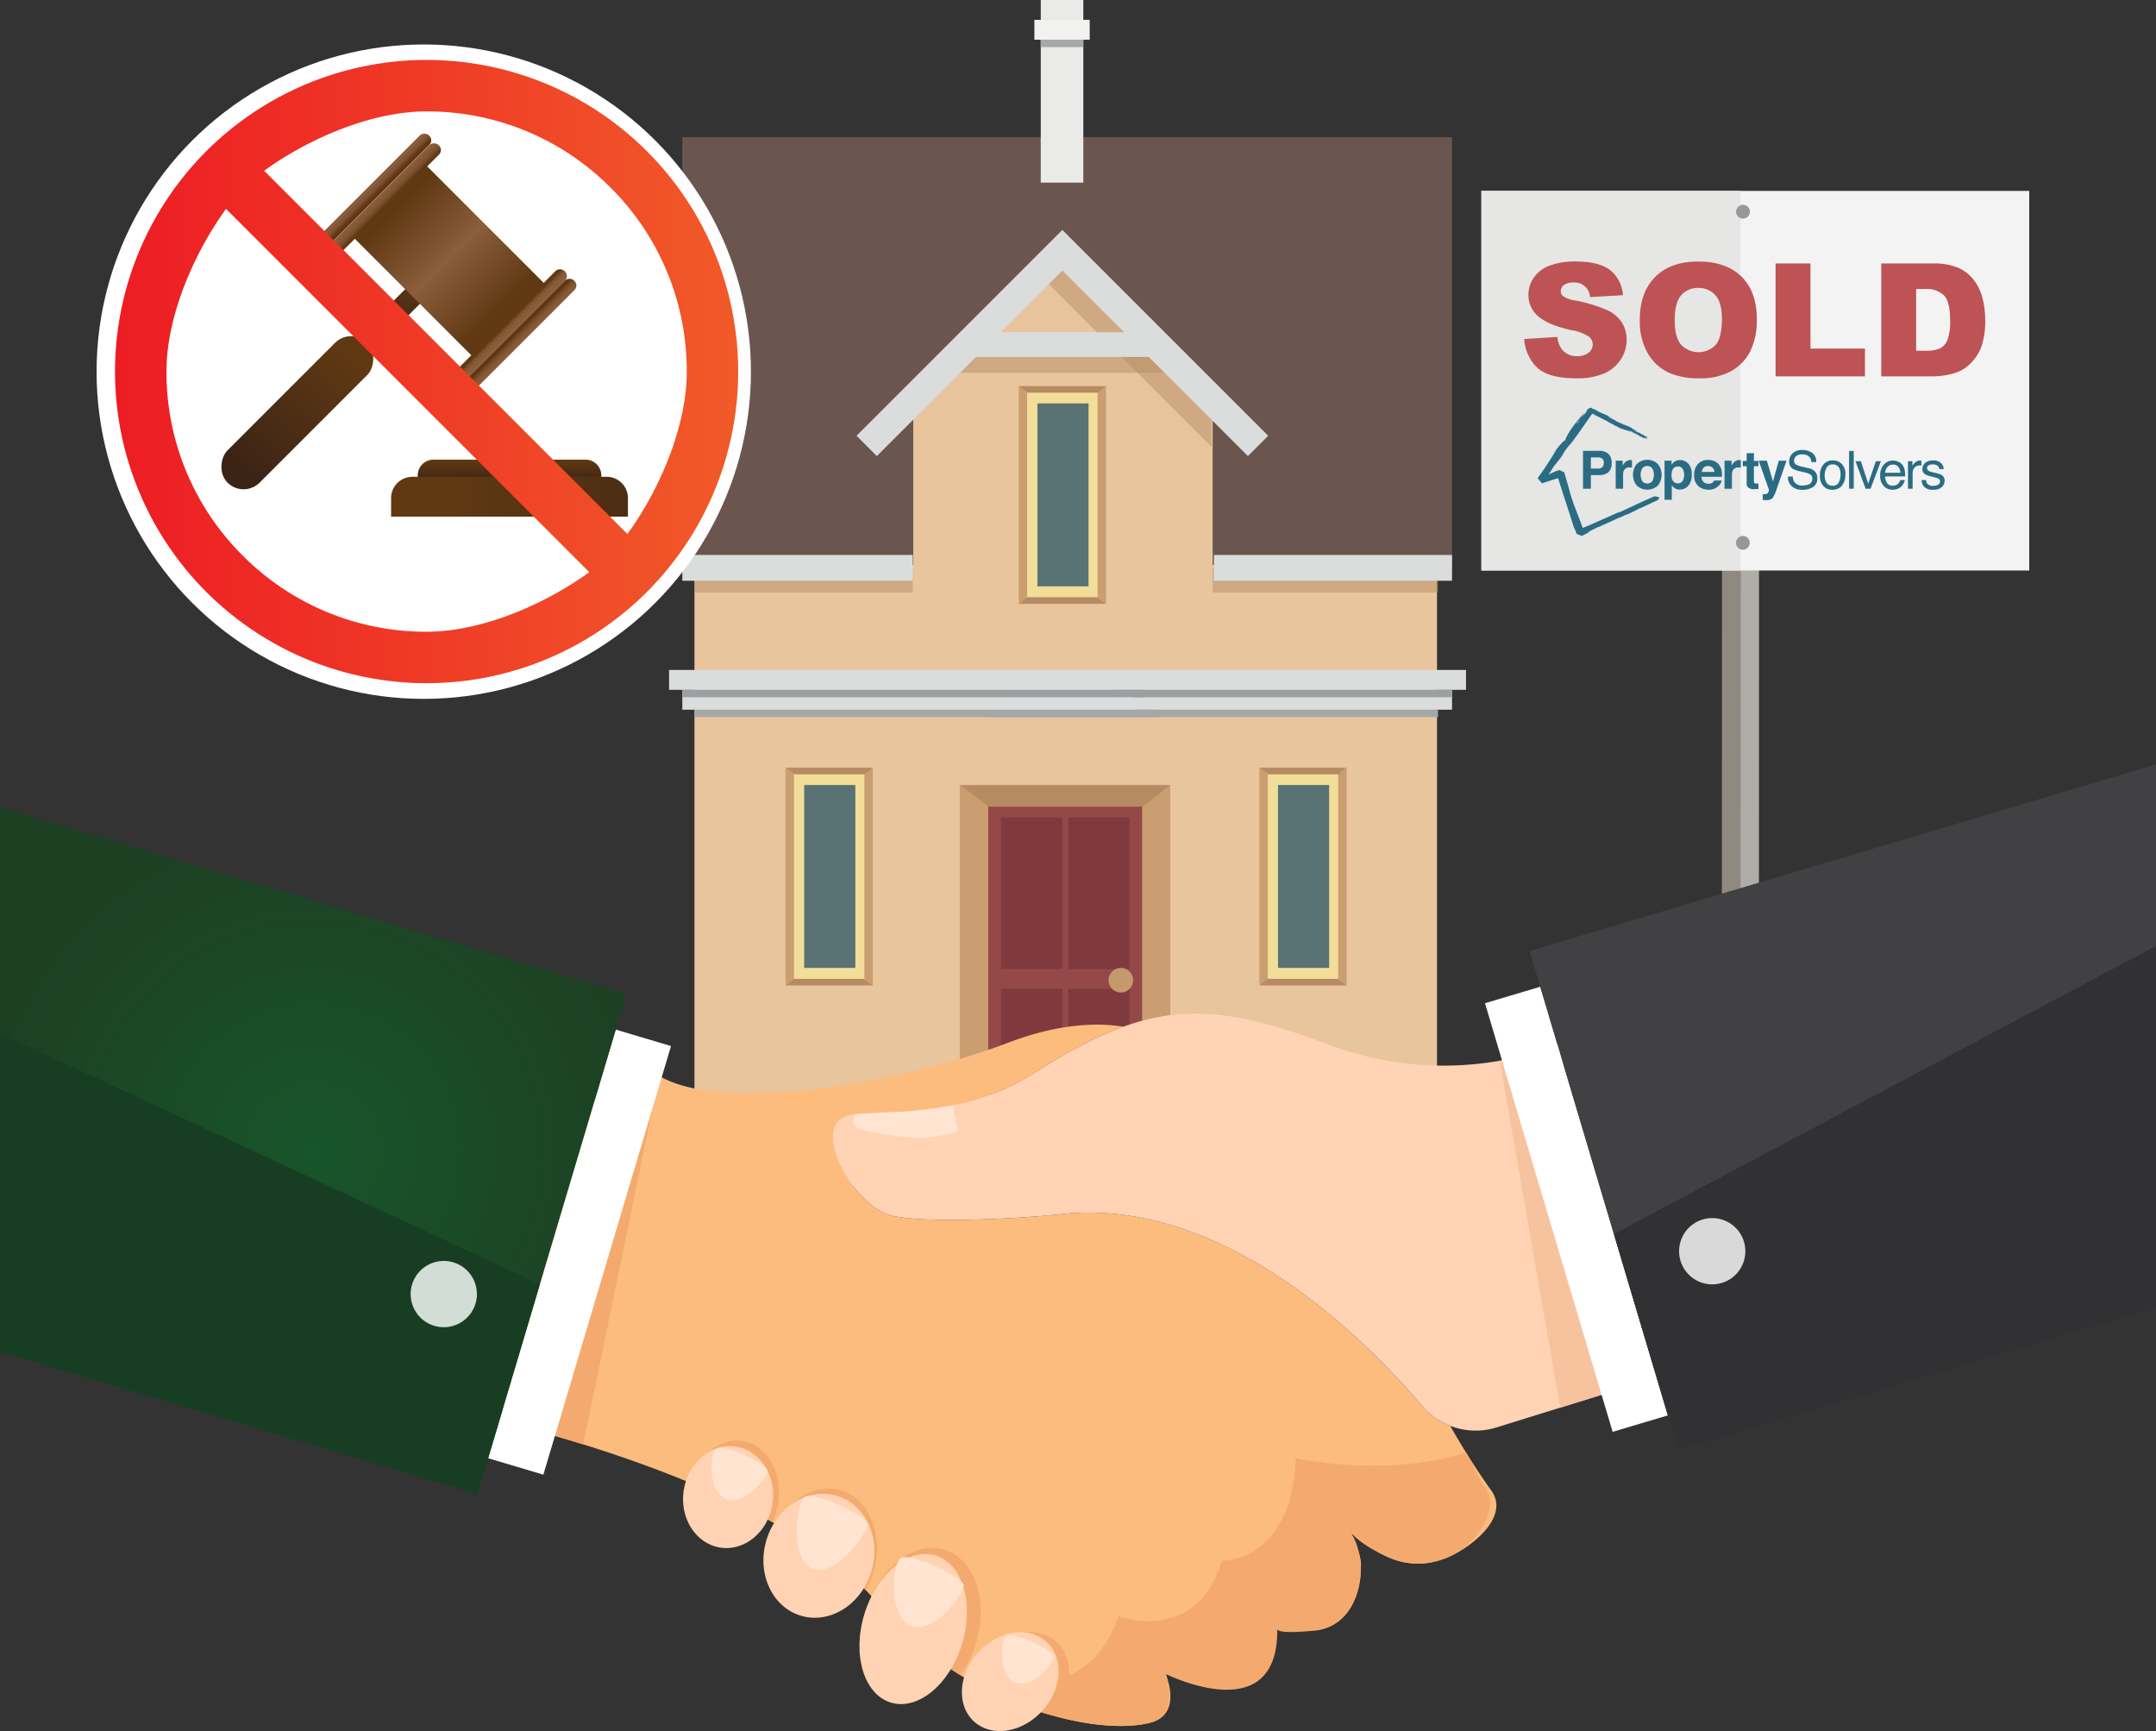<svg xmlns="http://www.w3.org/2000/svg" xmlns:xlink="http://www.w3.org/1999/xlink" width="450" height="361.271" viewBox="0 0 450 361.271">
  <rect x="0" y="0" width="450" height="361.271" fill="#333333" stroke="none"/>
  <defs>
    <style>
      .a {
        isolation: isolate;
      }

      .b, .l {
        fill: #2b3990;
        mix-blend-mode: multiply;
      }

      .b {
        opacity: 0.2;
      }

      .c {
        fill: #8f8a80;
      }

      .d {
        fill: #b0ada9;
      }

      .e {
        fill: #f3f3f3;
      }

      .f {
        fill: #e6e6e5;
      }

      .g {
        fill: #989798;
      }

      .h, .i {
        fill: none;
      }

      .i {
        stroke: #2a6c84;
        stroke-linecap: round;
        stroke-linejoin: round;
        stroke-width: 0;
      }

      .j {
        fill: #2a6c84;
      }

      .k {
        fill: #bd5354;
      }

      .l {
        opacity: 0.1;
      }

      .m {
        fill: #6a564f;
      }

      .n {
        fill: #c4bfb3;
      }

      .aa, .ab, .ac, .ad, .ag, .al, .ar, .as, .n, .o, .p, .q, .r, .s, .t, .u, .w {
        fill-rule: evenodd;
      }

      .o {
        fill: #b4b0a5;
      }

      .p {
        fill: #a9a79d;
      }

      .q {
        fill: #93928a;
      }

      .r {
        fill: #eaeae8;
      }

      .s {
        fill: #f3f2f1;
      }

      .t {
        fill: #a5a8a9;
      }

      .u {
        fill: #83827b;
      }

      .v, .w {
        fill: #e8c59d;
      }

      .x {
        fill: #944948;
      }

      .y {
        fill: #803a3d;
      }

      .z {
        fill: #c49a6c;
      }

      .aa, .ah {
        fill: #dbdddc;
      }

      .ab {
        fill: #9da0a2;
      }

      .ac {
        fill: #cb9e71;
      }

      .ad {
        fill: #b68b63;
      }

      .ae {
        fill: #f2dd99;
      }

      .af {
        fill: #597274;
      }

      .ag, .ai {
        fill: #b58e66;
        opacity: 0.5;
      }

      .aj {
        fill: #fff;
      }

      .ak {
        fill: url(#a);
      }

      .al {
        fill: url(#b);
      }

      .am {
        fill: url(#c);
      }

      .an {
        fill: url(#d);
      }

      .ao {
        fill: url(#e);
      }

      .ap {
        fill: url(#f);
      }

      .aq {
        fill: url(#g);
      }

      .ar {
        fill: url(#h);
      }

      .as {
        fill: url(#i);
      }

      .at {
        fill: url(#j);
      }

      .au {
        fill: #fcbc7e;
      }

      .av {
        fill: #f4aa6e;
      }

      .aw {
        fill: #ffd3b3;
      }

      .ax {
        fill: #f7c39f;
      }

      .ay {
        fill: #414042;
      }

      .az {
        fill: #313032;
      }

      .ba {
        fill: #d9d9d9;
      }

      .bb {
        fill: url(#k);
      }

      .bc {
        fill: #173e22;
      }

      .bd {
        fill: #d2ddd5;
      }

      .be {
        fill: #ffe5d1;
      }
    </style>
    <linearGradient id="a" x1="-429.459" y1="-3661.602" x2="-429.459" y2="-3628.766" gradientTransform="translate(491.521 3730.843)" gradientUnits="userSpaceOnUse">
      <stop offset="0" stop-color="#603913"/>
      <stop offset="0.791" stop-color="#442915"/>
      <stop offset="1" stop-color="#3c2415"/>
    </linearGradient>
    <linearGradient id="b" x1="83.558" y1="57.056" x2="83.558" y2="71.274" gradientTransform="matrix(1, 0, 0, 1, 0, 0)" xlink:href="#a"/>
    <linearGradient id="c" x1="-1632.682" y1="2814.246" x2="-1632.682" y2="2843.845" gradientTransform="translate(1478.357 -2775.045) scale(0.848 1)" gradientUnits="userSpaceOnUse">
      <stop offset="0" stop-color="#603913"/>
      <stop offset="0.333" stop-color="#7c512d"/>
      <stop offset="0.495" stop-color="#8b5e3c"/>
      <stop offset="1" stop-color="#603913"/>
    </linearGradient>
    <linearGradient id="d" x1="-451.061" y1="-3471.717" x2="-447.087" y2="-3471.717" gradientTransform="matrix(0, 1, -0.848, 0, -2863.551, 489.335)" gradientUnits="userSpaceOnUse">
      <stop offset="0" stop-color="#8b5e3c"/>
      <stop offset="0.513" stop-color="#895c3a"/>
      <stop offset="0.712" stop-color="#825634"/>
      <stop offset="0.856" stop-color="#764c28"/>
      <stop offset="0.974" stop-color="#653d18"/>
      <stop offset="1" stop-color="#603913"/>
    </linearGradient>
    <linearGradient id="e" x1="-453.539" y1="-3471.717" x2="-450.228" y2="-3471.717" gradientTransform="matrix(0, 1, -0.848, 0, -2865.565, 490.169)" xlink:href="#d"/>
    <linearGradient id="f" x1="-409.056" y1="-3471.717" x2="-411.607" y2="-3471.717" gradientTransform="matrix(0, 1, -0.848, 0, -2837.257, 478.443)" xlink:href="#d"/>
    <linearGradient id="g" x1="-404.786" y1="-3471.717" x2="-408.795" y2="-3471.717" gradientTransform="matrix(0, 1, -0.848, 0, -2835.276, 477.623)" xlink:href="#d"/>
    <linearGradient id="h" x1="106.347" y1="100.777" x2="106.347" y2="96.006" gradientUnits="userSpaceOnUse">
      <stop offset="0" stop-color="#3c2415"/>
      <stop offset="1" stop-color="#603913"/>
    </linearGradient>
    <linearGradient id="i" x1="164.148" y1="103.665" x2="93.446" y2="103.665" xlink:href="#h"/>
    <linearGradient id="j" x1="24.007" y1="77.546" x2="154.077" y2="77.546" gradientUnits="userSpaceOnUse">
      <stop offset="0" stop-color="#ed1c24"/>
      <stop offset="1" stop-color="#f15a29"/>
    </linearGradient>
    <radialGradient id="k" data-name="New Gradient Swatch copy" cx="65.371" cy="240.134" r="68.587" gradientUnits="userSpaceOnUse">
      <stop offset="0" stop-color="#18552b"/>
      <stop offset="1" stop-color="#1d4023"/>
    </radialGradient>
  </defs>
  <title>2_450-StopRepossession_091121_titles</title>
  <g class="a">
    <g>
      <g>
        <g>
          <ellipse class="b" cx="363.824" cy="197.951" rx="27.044" ry="8.55"/>
          <g>
            <polygon class="c" points="359.422 83.977 359.421 88.313 359.388 198.128 363.247 198.129 363.281 83.978 359.422 83.977"/>
            <polygon class="d" points="363.287 83.978 363.286 88.314 363.253 198.129 367.118 198.131 367.152 83.979 363.287 83.978"/>
            <rect class="e" x="309.206" y="39.841" width="114.335" height="79.224"/>
            <rect class="f" x="309.189" y="39.831" width="54.108" height="79.223"/>
            <path class="g" d="M363.898,42.737a1.443,1.443,0,1,1-1.547,1.442,1.496,1.496,0,0,1,1.547-1.442"/>
            <path class="g" d="M363.876,111.848a1.44,1.44,0,1,1-1.548,1.442,1.496,1.496,0,0,1,1.548-1.442"/>
          </g>
          <g>
            <path class="h" d="M395.065,96.963a1.452,1.452,0,0,0-1.107.48,1.82,1.82,0,0,0-.474,1.221h3.166a2.521,2.521,0,0,0-.271-1.003A1.389,1.389,0,0,0,395.065,96.963Z"/>
            <path class="h" d="M332.552,85.946l.005-.001.023-.005.001-.001-.02.005Z"/>
            <path class="h" d="M342.839,91.231l.008.002.009.002.01.002c-.005.006.005.017.024.031a.901.901,0,0,0,.082.05c.033.019.07.04.105.06s.067.04.093.058c.056.014.111.028.164.041s.102.025.145.035.08.018.107.023a.167.167,0,0,0,.051.005l.002-.002-.002-.003-.006-.005-.011-.006.035.018.037.019.035.016a.143.143,0,0,0,.028.008l-.015-.013-.017-.013-.019-.012-.02-.011-.03-.012-.032-.012-.031-.012-.031-.01-.03-.019-.016-.006-.016-.006-.016-.006-.016-.006-.042-.015c-.013-.005-.027-.009-.04-.014s-.025-.008-.038-.011l-.034-.009c-.002.002-.001.005.002.009l.013.014a.08.08,0,0,1,.012.016.019.019,0,0,1,.002.017c-.031-.014-.068-.03-.108-.048s-.082-.037-.122-.056-.079-.038-.111-.056a.502.502,0,0,1-.077-.048l.016.004.016.004.017.004.018.004c-.023-.01-.046-.019-.068-.027s-.044-.017-.064-.024-.039-.014-.057-.019-.033-.01-.046-.013l.077.05Z"/>
            <path class="h" d="M343.459,91.352l.021.002.018.001a.054.054,0,0,0,.014,0l.009-.002.006-.005-.005-.007-.014-.011-.026-.014h-.009l-.005.001-.003.001-.008.004-.004.008.001.01Z"/>
            <path class="h" d="M330.517,110.775l.025.01.03.012.029.011.025.01.004.002-.016-.006-.048-.019-.072-.028.006.002Z"/>
            <path class="h" d="M331.847,86.089l-.006.002.017-.004Z"/>
            <polygon class="h" points="321.395 99.568 321.394 99.568 321.394 99.567 321.392 99.567 321.393 99.568 321.394 99.568 321.394 99.569 321.395 99.57 321.396 99.569 321.395 99.569 321.395 99.568"/>
            <path class="h" d="M322.177,100.519l-.002-.003-.003-.003-.008.013-.007.008-.001.004.007.01.006.006.004.004.001.002-.001-.001-.002-.003-.004-.005-.006-.007.002-.001.019-.019-.002-.003Z"/>
            <path class="h" d="M331.797,86.108l.023.01.002.001.002.001.002.001.002.001.028-.007.012-.003.009-.002.024-.006-.036-.017-.006.002.002,0,.004-.001-.029.007.006-.002-.048.012-.003.001.002.001Z"/>
            <polygon class="h" points="324.971 99.066 324.966 99.065 324.971 99.067 324.979 99.07 324.978 99.07 324.971 99.066"/>
            <path class="h" d="M381.244,97.601a3.158,3.158,0,0,0-.398,1.63,2.744,2.744,0,0,0,.398,1.527,1.397,1.397,0,0,0,1.263.611,1.315,1.315,0,0,0,1.303-.727,3.65,3.65,0,0,0,.353-1.616,2.9,2.9,0,0,0-.255-1.308,1.431,1.431,0,0,0-1.39-.793A1.368,1.368,0,0,0,381.244,97.601Z"/>
            <polygon class="h" points="324.962 99.062 324.963 99.063 324.966 99.065 324.963 99.063 324.962 99.062"/>
            <path class="h" d="M332.544,85.947l.024-.006.014-.004.013-.019.007-.009.002-.004-.02.005-.019.005-.018.005-.019.005-.024.031.016-.004Z"/>
            <path class="h" d="M326.081,99.592l-.096-.045h-.001c.032.015.061.028.087.041l.062.03Z"/>
            <path class="h" d="M333.539,95.46h-1.49V97.79h1.49a1.263,1.263,0,0,0,.88-.285,1.161,1.161,0,0,0,.314-.901,1.092,1.092,0,0,0-.314-.88A1.331,1.331,0,0,0,333.539,95.46Z"/>
            <path class="h" d="M349.432,100.639a1.257,1.257,0,0,0,.77.241,1.12,1.12,0,0,0,.984-.494,2.586,2.586,0,0,0,.027-2.511,1.088,1.088,0,0,0-1.011-.52,1.15,1.15,0,0,0-1.155.789,2.962,2.962,0,0,0-.163,1.063A1.688,1.688,0,0,0,349.432,100.639Z"/>
            <path class="h" d="M342.785,97.727a2.714,2.714,0,0,0,0,2.709,1.356,1.356,0,0,0,2.064,0,2.734,2.734,0,0,0,0-2.709,1.36,1.36,0,0,0-2.064,0Z"/>
            <path class="h" d="M356.508,97.253a1.214,1.214,0,0,0-.913.334,1.592,1.592,0,0,0-.407.905h2.635a1.277,1.277,0,0,0-.407-.924A1.342,1.342,0,0,0,356.508,97.253Z"/>
            <path class="i" d="M322.327,100.749l.002.002"/>
            <path class="j" d="M331.864,86.086l-.004.001-.002,0-.017.004-.006.002Z"/>
            <path class="j" d="M330.387,111.929l-.041-.016-.072-.027c-.03-.012-.065-.025-.106-.041l.002-.001.003-.001.051-.026c.134-.068.267-.136.399-.203s.262-.133.391-.198l.385-.193q.191-.096.38-.189c-.048.011-.086.019-.124.026s-.074.013-.12.023-.097.022-.167.042-.156.045-.268.081l.53-.211a4.485,4.485,0,0,1,.433-.258c.171-.093.363-.19.555-.285s.385-.189.56-.275.333-.165.454-.231c-.023.025-.015.033.015.03a.86.86,0,0,0,.147-.043c.065-.023.144-.055.228-.089s.173-.072.259-.108l-.146.027c.067-.029.134-.058.201-.086s.135-.059.203-.088.136-.06.204-.091.136-.06.205-.091c.119-.053.239-.107.359-.162s.239-.108.359-.162.237-.109.356-.163.235-.107.351-.161c.121-.056.241-.111.36-.165s.235-.108.35-.16.228-.104.338-.154.218-.099.324-.146l.057-.026c.019-.008.038-.017.058-.025l.056-.025.056-.024.004-.002.004-.001.003-.002.003-.002c.037-.016.071-.03.103-.042s.062-.022.09-.031.053-.016.076-.021.043-.01.061-.013l1.016-.497c-.014.023.025.018.088.001s.147-.049.226-.078.15-.055.184-.065.034-.002-.034.036c.177-.098.356-.189.536-.277s.357-.171.534-.254.351-.166.522-.251.338-.173.5-.267q.463-.209.927-.421.461-.211.923-.422.458-.211.915-.424.454-.211.905-.423l.447-.211.056-.027.027-.013.014-.006.004-.002.002-.001.019-.042.031-.07c.011-.027.025-.057.039-.088s.028-.064.043-.098l.05-.111.043-.098.006-.012h-.001l-.012.025-.002-.008-.007-.024a4.4,4.4,0,0,0-.853-.192c.005.017-.171-.034-.166-.016l-.382.165-1.179.518c-.424.192-.861.389-1.3.591-.443.203-.891.408-1.334.613-.446.207-.888.413-1.317.613-.432.203-.849.4-1.244.588l-.041.02-.039.019-.04.019-.039.017c-.076.033-.149.062-.221.088s-.141.049-.211.071-.139.042-.208.064-.141.043-.214.067c-.373.172-.775.352-1.197.539-.425.189-.87.384-1.324.584-.458.201-.926.407-1.393.616-.471.21-.941.422-1.398.632l.026-.011.024-.011.022-.009.018-.007-.055.025-.054.024c-.018.008-.036.016-.054.024l-.054.024q-.151.066-.298.127c-.098.041-.194.081-.289.12s-.19.077-.284.114-.187.074-.281.111l-.599.241c-.095-.29-.269-.763-.478-1.317-.21-.557-.456-1.197-.693-1.813-.238-.62-.467-1.216-.64-1.679-.174-.465-.29-.794-.303-.876l-.121-.315c-.083-.266-.164-.534-.244-.804s-.158-.541-.235-.814-.154-.545-.23-.817-.151-.544-.227-.814c-.038-.135-.075-.269-.113-.403s-.075-.267-.113-.399-.076-.265-.114-.396-.077-.261-.115-.39l-.233-.76-.004-.011c-.117-.056-.221-.106-.315-.152s-.178-.086-.251-.121-.139-.067-.194-.093-.103-.05-.142-.069l-.008-.004-.017-.008-.027-.013-.038-.019-.001.001-.031-.015.03.015-.003.001-.008.002-.024.006-.048.016-.097.03-.192.06-.377.124c-.104.048-.212.096-.321.144s-.219.098-.327.147-.214.097-.315.144-.197.093-.285.138c-.019.004-.037.008-.054.011l-.05.012-.046.012-.042.013-.017.005-.016.006-.016.006-.016.006c.037-.053.075-.106.112-.158s.073-.103.109-.155.071-.102.107-.153.07-.101.104-.15l.611-.964c.043-.069.083-.128.121-.18s.075-.098.111-.137a1.375,1.375,0,0,1,.106-.104,1.298,1.298,0,0,1,.104-.084c.112-.173.19-.288.253-.375s.108-.143.157-.201.099-.115.17-.201.161-.2.288-.371a1.641,1.641,0,0,0,.257-.34c.117-.179.256-.408.395-.638s.275-.461.387-.647a4.211,4.211,0,0,1,.238-.369l-.07.12c.143-.197.281-.371.417-.534s.267-.315.399-.465.262-.301.393-.461.264-.329.4-.518q.287-.39.575-.789t.573-.8q.285-.4.567-.803.281-.4.559-.798c.093-.132.184-.264.276-.395s.183-.262.273-.391.18-.258.27-.387.179-.255.267-.381l.521-.74.059-.082.179.089.937.48q.232.119.464.238t.46.234q.229.116.458.229t.456.221c.053.03.108.063.164.096s.11.067.16.099.098.062.138.089.073.05.096.067a2.128,2.128,0,0,0,.2.099.466.466,0,0,0,.095.03.635.635,0,0,1,.077.019,1.061,1.061,0,0,1,.144.063l.016.08a1.795,1.795,0,0,1,.274.115c.079.041.149.085.218.129s.136.088.211.131a1.742,1.742,0,0,0,.253.121l.001-.001.001-.001h.001l.001,0a.097.097,0,0,1,.043.005.584.584,0,0,1,.07.024c.027.011.056.023.088.037s.063.029.095.044c-.004.018.02.038.057.06s.087.044.138.066.098.043.132.063.053.037.043.05l.005-.005.057.027c.018.009.035.016.054.025s.037.018.056.029.041.022.064.036c.039.012.161.05.324.101s.364.116.565.179.401.127.56.176.277.086.317.097l.065.042c.03.014.059.026.084.035s.048.017.068.023a.43.43,0,0,0,.05.01.076.076,0,0,0,.03-.001l.007-.006c.001-.003,0-.006-.003-.011l-.015-.015c-.007-.005-.016-.012-.028-.019l.248.121-.03-.009.245.12a.168.168,0,0,1,.026.019.09.09,0,0,1,.018.022.03.03,0,0,1,.005.02.02.02,0,0,1-.015.013l-.006.001-.007.001-.008.001h-.009c.037.01.075.022.113.035s.076.027.114.042.075.031.112.048.072.035.106.054c-.093-.055-.192-.114-.294-.175s-.207-.126-.312-.191-.212-.132-.316-.199-.207-.133-.305-.198a1.319,1.319,0,0,1,.151.062c.055.025.114.056.173.086s.118.062.175.09.108.054.154.074c.05.036.116.079.189.125s.157.096.244.148.178.104.268.155.178.102.261.149a.196.196,0,0,0,.058.012c.02.002.042.002.066.005a.341.341,0,0,1,.081.02.482.482,0,0,1,.104.057.204.204,0,0,0,.06.052.577.577,0,0,0,.076.036c.028.012.057.024.088.039a.518.518,0,0,1,.093.06c-.042-.012-.083-.027-.124-.042s-.081-.034-.12-.052-.08-.038-.12-.058-.08-.041-.12-.06c.002.018.027.041.066.067a1.373,1.373,0,0,0,.145.083c.055.029.114.057.166.084s.099.05.13.069a.447.447,0,0,1,.089.033c.041.018.092.042.147.067s.113.053.171.08.114.05.164.069l-.003.001-.003.001-.003.001-.003.001c-.011.003-.014.009-.012.015s.011.015.024.024a.397.397,0,0,0,.049.03l.063.035.018.005.019.005.019.005.02.005-.019-.005-.018-.005-.019-.005-.017-.005.036.02c.012.007.024.014.036.021l.033.021c.01.007.02.015.029.021.023.012.044.021.063.03s.037.015.053.02a.276.276,0,0,0,.039.011.053.053,0,0,0,.024.001l.004-.003.001-.005-.004-.007-.008-.009.005-.008-.005-.012-.013-.013-.02-.016.025.008.026.007.026.007.026.008c.064.018.128.036.188.053s.116.033.164.046.089.025.119.032a.19.19,0,0,0,.052.01l0-.001,0-.001-.004-.002-.005-.003a.14.14,0,0,1-.022-.016.03.03,0,0,1-.011-.011l0-.007.007-.005.007.001.006.001h.006l.004-.001.002-.001.002-.002.001-.002V91.56l.003-.001.003-.001.002-.001.002-.001.009-.005.001-.008-.01-.012a.181.181,0,0,0-.025-.017l-.057-.009a.86.86,0,0,1-.112-.065.117.117,0,0,1-.043-.047.028.028,0,0,1,.01-.033.14.14,0,0,1,.047-.023l.022-.006.024-.006.025-.005.025-.005.026-.005.025-.006.024-.006.023-.006a.143.143,0,0,0,.053-.027.032.032,0,0,0,.009-.039.154.154,0,0,0-.056-.059,1.085,1.085,0,0,0-.142-.083c.019.015.034.028.047.039a.329.329,0,0,1,.028.028.053.053,0,0,1,.011.017.006.006,0,0,1-.005.008.15.15,0,0,1-.064-.012c-.033-.01-.074-.027-.121-.046s-.1-.042-.154-.066-.11-.048-.163-.071a.189.189,0,0,0-.034-.04c-.017-.016-.041-.036-.07-.059s-.065-.047-.106-.074-.088-.056-.141-.086c-.024-.01-.043-.018-.06-.024s-.029-.011-.039-.014l-.024-.005a.035.035,0,0,0-.013,0l-.003.002-.002.002-.002.002-.001.002-.001.004-.002.002-.002.002-.003.002-.002.001h-.002l-.002.001H342.75c-.025-.017-.056-.036-.088-.056s-.064-.041-.092-.06a.468.468,0,0,1-.066-.052c-.015-.015-.019-.026-.009-.033a.353.353,0,0,1-.107-.033.693.693,0,0,1-.09-.055c-.03-.02-.06-.042-.094-.063a.717.717,0,0,0-.12-.059l-.032-.01-.023-.006-.013-.003-.007.001-.002.001.001.002.002.003.002.003.002.003.002.003v.002l-.002.001-.005.001-.009-.001-.013-.002-.017-.005c-.059-.029-.124-.062-.19-.095s-.136-.069-.205-.102-.134-.068-.196-.099-.117-.06-.164-.085c-.013-.016-.033-.035-.055-.057s-.043-.045-.062-.067a.197.197,0,0,1-.038-.06.024.024,0,0,1,.018-.035l.01-.002.013-.001.015.001.018.001c.035.018.063.033.083.045a.205.205,0,0,1,.04.029c.008.007.01.013.009.017s-.006.006-.012.008l-.005.002-.006.001-.006.001-.006.001-.006.001-.006.001-.005.001-.005.001c-.006.001-.009.004-.008.007s.004.008.014.015a.464.464,0,0,0,.045.026c.022.01.051.023.088.039l-.015-.019-.008-.014c-.001-.004-.002-.007-.001-.009l.005-.005a.06.06,0,0,1,.03.004.465.465,0,0,1,.049.018c.019.007.041.017.064.027l.071.031c.024.01.048.021.072.031s.046.018.067.026a.444.444,0,0,0,.056.015.09.09,0,0,0,.039.001l.001-.001h.001a.817.817,0,0,0-.103-.074c-.041-.025-.088-.051-.138-.077s-.103-.051-.157-.076-.108-.048-.16-.07l.038.03c-.046-.019-.103-.042-.167-.07s-.132-.057-.201-.09-.138-.067-.202-.103a1.45,1.45,0,0,1-.167-.106h.003l.002-.001h.002l.002-.001.007-.004.005-.004.002-.005.001-.005.001-.006.002-.005.003-.004.005-.002a.023.023,0,0,1,.01-.001l.016.003.023.007.033.012-.251-.125-.012-.002-.011-.001-.009-.001-.007.001-.002.003.004.006.013.01.024.014a.829.829,0,0,1-.093-.032c-.03-.012-.059-.026-.087-.041s-.055-.03-.08-.046-.048-.031-.07-.047a1.078,1.078,0,0,0-.222-.098c-.131-.05-.302-.113-.474-.174s-.344-.124-.47-.169a1.604,1.604,0,0,1-.203-.08h.001c-.023-.01-.043-.02-.061-.03s-.035-.02-.051-.029-.03-.019-.043-.028l-.041-.026c.11.046.251.104.401.164s.307.123.452.18.275.108.369.144.154.059.156.058l-.001-.001-.004-.002-.007-.003-.011-.005a3.312,3.312,0,0,0-.398-.179c-.211-.086-.48-.193-.75-.3s-.541-.216-.751-.305a1.929,1.929,0,0,1-.384-.189l-.091-.041c-.031-.013-.06-.025-.088-.036a.751.751,0,0,0-.071-.024.093.093,0,0,0-.042-.005l-.004.002-.002.003v.004l.002.005c-.024-.013-.043-.024-.056-.033a.13.13,0,0,1-.027-.021c-.005-.005-.006-.009-.005-.012l.011-.006.005-.001.005-.001.006-.001.005-.001.006-.001.005-.001.005-.001.005-.001.012-.006a.01.01,0,0,0,.002-.01.057.057,0,0,0-.013-.017.282.282,0,0,0-.033-.026l-.002.002-.001.003-.001.002-.003.002-.005.001-.008-.002-.012-.005-.017-.008-.153-.121a3.213,3.213,0,0,1-.32-.128c-.113-.052-.231-.109-.349-.167s-.24-.116-.357-.167a2.957,2.957,0,0,0-.34-.127c.033.005.067.009.104.013s.077.01.122.017.094.017.149.03.116.031.183.054l.039.038c.009.002.027.007.049.015s.049.017.076.025.054.017.077.023a.127.127,0,0,0,.051.005l.004-.001.002-.001.001-.002.001-.002c-.059-.035-.117-.067-.175-.096s-.114-.058-.173-.084-.118-.051-.18-.075-.127-.047-.195-.07l-.035-.024-.035-.025c-.012-.008-.023-.016-.034-.024l-.029-.021v.015L335.6,86.84l-.019-.017-.006-.01.004-.004.004-.001h.005l.006.001h.008l.02.001a.602.602,0,0,0-.215-.139c-.107-.05-.242-.104-.388-.162s-.303-.118-.451-.182a3.332,3.332,0,0,1-.401-.198.505.505,0,0,0-.066-.022.037.037,0,0,0-.019-.001.073.073,0,0,1-.026-.003c-.016-.004-.041-.012-.086-.027-.117-.067-.225-.129-.329-.189s-.204-.117-.305-.173-.204-.114-.311-.174-.223-.122-.349-.189l-.047-.009-.038-.006-.029-.002-.019.001c-.007.002-.011.006-.01.012a.05.05,0,0,0,.016.024.446.446,0,0,0,.043.039c.018.016.042.034.07.055l-.385-.199.025.003.02.001.016-.001.012-.002a.021.021,0,0,0,.013-.006.011.011,0,0,0,.003-.01l-.007-.014-.016-.017-.016-.016-.02-.017-.024-.018-.027-.019-.059-.04-.031-.021-.004-.002-.002-.001h-.001l-.001-.001-.146.034c-.063.015-.127.03-.18.042s-.095.022-.11.026l-.001.002-.006.006-.012.012c-.02.02-.039.039-.058.057s-.037.036-.053.051-.032.028-.045.038a.101.101,0,0,1-.034.018.015.015,0,0,1-.015-.002.025.025,0,0,1-.006-.017.2.2,0,0,1,.004-.035c.004-.015.009-.033.016-.054a.835.835,0,0,0-.079.08c-.028.033-.059.071-.091.114s-.064.088-.096.136-.064.099-.093.149a.142.142,0,0,1,.007.037.162.162,0,0,1-.008.059.534.534,0,0,1-.042.096,1.512,1.512,0,0,1-.095.148c-.067.077-.113.129-.148.17s-.059.068-.081.094-.044.05-.074.084-.068.076-.125.139l-.005.002-.005.002-.004.002-.004.001c-.013.003-.02-.001-.024-.008a.064.064,0,0,1-.004-.03.162.162,0,0,0,.001-.033c-.001-.01-.004-.017-.012-.019a1.585,1.585,0,0,1-.167.25.972.972,0,0,1-.135.132,1.773,1.773,0,0,0-.138.122,1.591,1.591,0,0,0-.179.222c-.042.066-.096.146-.153.232s-.115.175-.167.258a2.335,2.335,0,0,0-.126.22c-.029.06-.042.102-.029.116-.036.05-.068.093-.097.128s-.053.063-.074.085a.432.432,0,0,1-.055.05.111.111,0,0,1-.038.02.045.045,0,0,1-.02.001.031.031,0,0,1-.014-.009.055.055,0,0,1-.011-.016l-.008-.021-.207.276c.161-.229.326-.459.492-.688s.335-.46.504-.689.339-.459.511-.687.341-.455.511-.681c-.407.462-.83.951-1.249,1.455-.421.507-.837,1.03-1.225,1.555-.389.529-.751,1.061-1.06,1.583a9.447,9.447,0,0,0-.746,1.526l-.008.001-.009.001-.009.002-.009.002a1.531,1.531,0,0,0-.475.361c-.2.194-.426.443-.639.691s-.413.498-.558.69a1.443,1.443,0,0,0-.228.347q-.1.176-.203.352c-.068.117-.138.234-.208.352s-.141.235-.212.353-.144.236-.216.354q-.173.28-.352.562t-.364.566q-.184.284-.375.57t-.387.575l-.803,1.166-.374.527.025.03.032.039.04.048.048.057.003-.001.007-.001.013-.002.007-.001.001.001.001.001.001.001.001.001-.025.008-.002.002c-.016-.019-.031-.038-.046-.056l-.041-.049-.035-.042-.028-.034-.043.06-.211.298-.027.036.038.047.025.031.014.017.004.005-.007-.008-.019-.023-.027-.032c-.01-.012-.02-.024-.03-.037l-.031-.036-.026-.032-.018-.021.034.042c.03.036.079.095.152.183s.171.207.3.362.288.346.483.582l.003-.001.005-.002.011-.004.023-.008.088-.03.179-.059c.013-.005.027-.009.041-.013s.027-.009.041-.013.027-.009.041-.013l.041-.014.011.015.008.01.006.006-.005-.006-.009-.01-.012-.015q.335-.111.671-.219t.67-.216q.334-.106.667-.212t.665-.209l.229-.072.319,1.022c.158.503.387,1.215.651,2.03.262.81.558,1.72.852,2.624.292.898.581,1.792.833,2.58.251.783.465,1.465.611,1.948l.258.834c-.034-.117-.059-.204-.08-.277l-.054-.19c-.017-.059-.034-.117-.055-.19s-.046-.162-.08-.279c.029.07.058.14.087.21s.058.139.086.207.057.136.085.204.056.135.084.202l.164.396.081.196.04.097.01.024.005.012.002.006-.008-.003-.002-.001.05.019c.036.014.088.033.15.057s.135.051.212.08.16.06.242.091.164.061.241.09.148.056.209.078.112.042.147.056l.055.021h0Zm.179-1.136.048.019.016.006-.004-.002-.025-.01-.029-.011-.03-.012-.025-.01-.018-.007-.006-.002Zm12.892-19.471.008-.004.003-.001.005-.001h.009l.026.014.014.011.005.007-.006.005-.009.002a.054.054,0,0,1-.014,0l-.018-.001-.021-.002-.005-.012-.001-.01Zm-.657-.13c.018.005.037.012.057.019s.042.015.064.024.045.018.068.027l-.018-.004-.017-.004-.016-.004-.016-.004a.502.502,0,0,0,.077.048c.033.018.071.037.111.056s.082.038.122.056.077.034.108.048a.019.019,0,0,0-.002-.017.08.08,0,0,0-.012-.016l-.013-.014c-.003-.004-.004-.007-.002-.009l.034.009c.012.003.024.007.038.011s.027.009.04.014l.042.015.016.006.016.006.016.006.016.006.03.019.031.01.031.012.032.012.03.012.02.011.019.012.017.013.015.013a.143.143,0,0,1-.028-.008l-.035-.016-.037-.019-.035-.018.011.006.006.005.002.003-.002.002a.167.167,0,0,1-.051-.005c-.027-.005-.064-.013-.107-.023s-.093-.022-.145-.035-.108-.027-.164-.041c-.026-.018-.058-.037-.093-.058s-.072-.041-.105-.06a.901.901,0,0,1-.082-.05c-.02-.015-.03-.026-.024-.031l-.01-.002-.009-.002-.008-.002-.007-.001-.077-.05C342.767,91.183,342.783,91.187,342.8,91.192ZM332.58,85.94l-.023.005-.005.001.009-.002.02-.005Zm-.052-.015.019-.005.018-.005.019-.005.02-.005-.002.004-.007.009-.013.019-.014.004-.024.006-.024.006-.016.004Zm-.735.178.048-.012.006-.002.011-.003.006-.002.036.017-.024.006-.009.002-.012.003-.028.007-.002-.001-.002-.001-.002-.001-.002-.001-.023-.01-.005-.003-.002-.001ZM321.395,99.57l-.001-.001-.001-.001-.001-.001-.001-.001.001-.001.001.001.001.001.001.001,0,.001Zm.769.974-.002.001.006.007.004.005.002.003.001.001-.001-.002-.004-.004-.006-.006-.007-.01.001-.004.007-.008.008-.013.003.003.002.003.003.003.002.003Zm2.808-1.477-.005-.002-.004-.002-.001-.001.001.001.003.002.005.002.007.004.001.001Zm1.013.48h.001l.096.045.052.025-.062-.03C326.045,99.575,326.016,99.561,325.984,99.547Z"/>
            <polygon class="j" points="329.086 111.44 329.089 111.441 329.092 111.442 329.085 111.439 329.086 111.44"/>
            <path class="j" d="M325.418,98.058l.009.004.011.005-.019-.009Z"/>
            <path class="j" d="M325.398,98.048l.005.002.015.007-.012-.006Z"/>
            <path class="j" d="M325.438,98.067l.01.005.012.006-.003-.002Z"/>
            <path class="j" d="M332.179,85.078l-.009.002.029-.007Z"/>
            <path class="j" d="M320.859,99.704l.001.001-.008-.01Z"/>
            <path class="j" d="M332.157,85.084h0l.014-.003Z"/>
            <path class="j" d="M347.425,96.147v8.151h1.513v-3.048a2.266,2.266,0,0,0,.497.564,1.888,1.888,0,0,0,1.166.349,2.269,2.269,0,0,0,1.801-.81,3.507,3.507,0,0,0,.7-2.356,3.117,3.117,0,0,0-.716-2.221,2.315,2.315,0,0,0-1.747-.757,1.952,1.952,0,0,0-1.22.392,2.452,2.452,0,0,0-.529.601v-.864Zm1.623,1.996a1.15,1.15,0,0,1,1.155-.789,1.088,1.088,0,0,1,1.011.52,2.586,2.586,0,0,1-.027,2.511,1.12,1.12,0,0,1-.984.494,1.257,1.257,0,0,1-.77-.241,1.688,1.688,0,0,1-.547-1.433A2.962,2.962,0,0,1,349.048,98.144Z"/>
            <path class="j" d="M337.231,96.147v5.849h1.54V99.201a2.339,2.339,0,0,1,.177-1.041,1.268,1.268,0,0,1,1.24-.601q.07,0,.183.005c.075.004.161.011.257.021V96.019c-.068-.004-.111-.006-.131-.008s-.044-.002-.072-.002a1.679,1.679,0,0,0-1.116.359,3.227,3.227,0,0,0-.617.8v-1.02Z"/>
            <path class="j" d="M333.804,94.087h-3.396v7.91h1.642V99.152h1.647a3.021,3.021,0,0,0,1.984-.579,2.456,2.456,0,0,0,.694-1.981,2.389,2.389,0,0,0-.698-1.894A2.74,2.74,0,0,0,333.804,94.087Zm.615,3.418a1.263,1.263,0,0,1-.88.285h-1.49V95.46h1.49a1.331,1.331,0,0,1,.88.263,1.092,1.092,0,0,1,.314.88A1.161,1.161,0,0,1,334.419,97.505Z"/>
            <path class="j" d="M341.575,96.887a3.629,3.629,0,0,0,0,4.394,3.222,3.222,0,0,0,4.497,0,3.629,3.629,0,0,0,0-4.394,3.188,3.188,0,0,0-4.497,0Zm3.274.84a2.734,2.734,0,0,1,0,2.709,1.356,1.356,0,0,1-2.064,0,2.714,2.714,0,0,1,0-2.709,1.36,1.36,0,0,1,2.064,0Z"/>
            <path class="j" d="M368.878,102.989a.775.775,0,0,1-.344.124,2.426,2.426,0,0,1-.429.016l-.193-.011v1.223q.247.017.371.019t.328.002a1.744,1.744,0,0,0,1.353-.4,8.064,8.064,0,0,0,.92-2.063l2.006-5.753h-1.626l-1.208,4.315-1.277-4.315h-1.702l2.15,6.107a.931.931,0,0,1-.099.355A.83.83,0,0,1,368.878,102.989Z"/>
            <path class="j" d="M367.028,97.291v-1.09h-.95V94.57h-1.514v1.631h-.816v1.09h.816v3.6a1.119,1.119,0,0,0,.258.811,1.943,1.943,0,0,0,1.481.375l.724-.027v-1.143c-.05.004-.101.006-.153.008s-.101.003-.147.003a1.001,1.001,0,0,1-.558-.089.695.695,0,0,1-.091-.448V97.291Z"/>
            <path class="j" d="M359.948,96.147v5.849h1.54V99.201a2.339,2.339,0,0,1,.177-1.041,1.268,1.268,0,0,1,1.24-.601q.07,0,.183.005c.075.004.161.011.257.021V96.019c-.068-.004-.111-.006-.131-.008s-.044-.002-.072-.002a1.679,1.679,0,0,0-1.116.359,3.227,3.227,0,0,0-.617.8v-1.02Z"/>
            <path class="j" d="M359.36,98.341a2.879,2.879,0,0,0-.466-1.209,2.38,2.38,0,0,0-1.011-.865,3.328,3.328,0,0,0-1.375-.274,2.822,2.822,0,0,0-2.092.811,3.17,3.17,0,0,0-.805,2.331,2.834,2.834,0,0,0,.892,2.342,3.188,3.188,0,0,0,2.06.72,2.843,2.843,0,0,0,2.201-.853,1.906,1.906,0,0,0,.567-1.057h-1.561a1.189,1.189,0,0,1-1.164.67,1.552,1.552,0,0,1-.843-.22,1.403,1.403,0,0,1-.612-1.234h4.26A7.46,7.46,0,0,0,359.36,98.341Zm-4.173.152a1.592,1.592,0,0,1,.407-.905,1.214,1.214,0,0,1,.913-.334,1.342,1.342,0,0,1,.907.315,1.277,1.277,0,0,1,.407.924Z"/>
            <path class="j" d="M377.344,101.154a3.087,3.087,0,0,1-1.054.172,1.991,1.991,0,0,1-1.804-.783,2.226,2.226,0,0,1-.305-1.09h-1.003a2.564,2.564,0,0,0,.796,2.024,3.176,3.176,0,0,0,2.245.751,4.075,4.075,0,0,0,2.159-.564,2.017,2.017,0,0,0,.929-1.873,1.891,1.891,0,0,0-.728-1.605,3.223,3.223,0,0,0-1.196-.499l-1.071-.252a6.719,6.719,0,0,1-1.388-.429.906.906,0,0,1-.468-.848,1.268,1.268,0,0,1,.396-.923,1.789,1.789,0,0,1,1.302-.397,1.873,1.873,0,0,1,1.59.617,2.038,2.038,0,0,1,.329.972h1.003a2.184,2.184,0,0,0-.843-1.913,3.452,3.452,0,0,0-2.05-.598,2.82,2.82,0,0,0-2.026.682,2.302,2.302,0,0,0-.716,1.744,1.665,1.665,0,0,0,.728,1.476,4.586,4.586,0,0,0,1.435.521l1.035.241a3.845,3.845,0,0,1,1.237.467,1.041,1.041,0,0,1,.39.917A1.209,1.209,0,0,1,377.344,101.154Z"/>
            <path class="j" d="M380.583,96.941a3.44,3.44,0,0,0-.73,2.306,3.182,3.182,0,0,0,.692,2.153,2.345,2.345,0,0,0,1.87.801,2.421,2.421,0,0,0,2.083-.906A3.75,3.75,0,0,0,385.171,99a2.901,2.901,0,0,0-.762-2.177,2.577,2.577,0,0,0-1.865-.74A2.444,2.444,0,0,0,380.583,96.941Zm3.324.778a2.9,2.9,0,0,1,.255,1.308,3.65,3.65,0,0,1-.353,1.616,1.315,1.315,0,0,1-1.303.727,1.397,1.397,0,0,1-1.263-.611,2.744,2.744,0,0,1-.398-1.527,3.158,3.158,0,0,1,.398-1.63,1.368,1.368,0,0,1,1.274-.675A1.431,1.431,0,0,1,383.907,97.719Z"/>
            <rect class="j" x="385.944" y="94.114" width="0.966" height="7.883"/>
            <path class="j" d="M405.876,100.332a1.294,1.294,0,0,0-.563-1.164,5.106,5.106,0,0,0-1.422-.488l-.651-.155a2.319,2.319,0,0,1-.645-.236.676.676,0,0,1-.379-.599.648.648,0,0,1,.288-.551,1.441,1.441,0,0,1,.849-.209,1.534,1.534,0,0,1,1.181.379,1.096,1.096,0,0,1,.236.593h.912a1.644,1.644,0,0,0-.353-1.041,2.239,2.239,0,0,0-1.898-.762,2.397,2.397,0,0,0-1.602.504,1.647,1.647,0,0,0-.596,1.32,1.216,1.216,0,0,0,.633,1.084,3.846,3.846,0,0,0,1.102.408l.779.193a4,4,0,0,1,.84.273.616.616,0,0,1,.333.563.773.773,0,0,1-.416.722,1.94,1.94,0,0,1-.964.233,1.567,1.567,0,0,1-1.293-.467,1.385,1.385,0,0,1-.246-.74h-.928a2.184,2.184,0,0,0,.578,1.44,2.428,2.428,0,0,0,1.839.583,2.53,2.53,0,0,0,1.796-.558,1.765,1.765,0,0,0,.59-1.325Z"/>
            <polygon class="j" points="389.929 100.929 388.394 96.249 387.273 96.249 389.392 101.997 390.421 101.997 392.585 96.249 391.528 96.249 389.929 100.929"/>
            <path class="j" d="M398.234,96.25v5.747h.966V98.691a1.64,1.64,0,0,1,.392-1.081,1.379,1.379,0,0,1,1.122-.469c.057,0,.11.002.158.005a1.477,1.477,0,0,1,.159.021v-1.02c-.104-.01-.177-.018-.22-.021s-.074-.005-.091-.005a1.433,1.433,0,0,0-1.014.416,2.187,2.187,0,0,0-.552.706V96.25Z"/>
            <path class="j" d="M397.558,98.165a2.573,2.573,0,0,0-.384-1.014,2.18,2.18,0,0,0-.869-.743,2.589,2.589,0,0,0-1.179-.287,2.455,2.455,0,0,0-1.952.864,3.315,3.315,0,0,0-.747,2.248,3.049,3.049,0,0,0,.741,2.187,2.397,2.397,0,0,0,1.808.781,3.256,3.256,0,0,0,.783-.086,2.23,2.23,0,0,0,1.081-.58,2.529,2.529,0,0,0,.472-.635,1.995,1.995,0,0,0,.25-.706h-.949a1.718,1.718,0,0,1-.355.674,1.526,1.526,0,0,1-1.198.501,1.368,1.368,0,0,1-1.187-.53,2.48,2.48,0,0,1-.41-1.407h4.18A6.676,6.676,0,0,0,397.558,98.165Zm-4.073.499a1.82,1.82,0,0,1,.474-1.221,1.452,1.452,0,0,1,1.107-.48,1.389,1.389,0,0,1,1.314.698,2.521,2.521,0,0,1,.271,1.003Z"/>
          </g>
          <g>
            <path class="k" d="M318.131,70.753,325.06,70.32a5.28,5.28,0,0,0,.916,2.572,3.852,3.852,0,0,0,3.215,1.431,3.561,3.561,0,0,0,2.403-.732,2.194,2.194,0,0,0,.844-1.696,2.162,2.162,0,0,0-.804-1.64,9.298,9.298,0,0,0-3.73-1.366q-4.79-1.077-6.832-2.861a5.755,5.755,0,0,1-2.058-4.55,6.179,6.179,0,0,1,1.053-3.433,6.992,6.992,0,0,1,3.167-2.54,14.806,14.806,0,0,1,5.796-.924q4.516,0,6.888,1.68a7.251,7.251,0,0,1,2.821,5.346l-6.864.401a3.208,3.208,0,0,0-3.568-3.038,2.923,2.923,0,0,0-1.913.538,1.651,1.651,0,0,0-.643,1.311,1.312,1.312,0,0,0,.53,1.013,5.962,5.962,0,0,0,2.443.868,30.538,30.538,0,0,1,6.84,2.082,7.191,7.191,0,0,1,3.007,2.612,6.621,6.621,0,0,1,.94,3.488,7.472,7.472,0,0,1-1.254,4.18,7.849,7.849,0,0,1-3.505,2.901,14.158,14.158,0,0,1-5.675.989q-6.013,0-8.327-2.316A9.129,9.129,0,0,1,318.131,70.753Z"/>
            <path class="k" d="M342.261,66.782q0-5.771,3.215-8.986t8.954-3.215q5.884,0,9.067,3.159,3.182,3.158,3.183,8.85a14.511,14.511,0,0,1-1.391,6.775,9.908,9.908,0,0,1-4.019,4.115,13.271,13.271,0,0,1-6.551,1.472,15.075,15.075,0,0,1-6.6-1.27,9.937,9.937,0,0,1-4.235-4.019A13.34,13.34,0,0,1,342.261,66.782Zm7.282.032q0,3.568,1.326,5.128a5.019,5.019,0,0,0,7.242.032q1.286-1.526,1.286-5.481,0-3.328-1.343-4.863a4.588,4.588,0,0,0-3.641-1.535,4.426,4.426,0,0,0-3.537,1.56Q349.543,63.215,349.543,66.815Z"/>
            <path class="k" d="M370.602,54.983h7.282V72.746H389.25V78.55H370.602Z"/>
            <path class="k" d="M392.657,54.983h10.819a12.972,12.972,0,0,1,5.168.868,8.413,8.413,0,0,1,3.255,2.492,10.314,10.314,0,0,1,1.865,3.777,17.533,17.533,0,0,1,.579,4.566,15.857,15.857,0,0,1-.86,5.86,9.691,9.691,0,0,1-2.388,3.488,7.797,7.797,0,0,1-3.279,1.873,16.886,16.886,0,0,1-4.34.643H392.657Zm7.282,5.338v12.876h1.784a7.514,7.514,0,0,0,3.247-.506,3.43,3.43,0,0,0,1.512-1.768,11.1,11.1,0,0,0,.547-4.091q0-3.746-1.223-5.129a5.17,5.17,0,0,0-4.051-1.382Z"/>
          </g>
        </g>
        <ellipse class="l" cx="217.931" cy="244.354" rx="92.883" ry="20.469"/>
        <g>
          <rect class="m" x="142.416" y="28.64" width="160.651" height="89.465"/>
          <polygon class="n" points="200.916 231.035 144.95 231.035 144.95 247.62 200.916 247.62 200.916 231.035 200.916 231.035"/>
          <polygon class="o" points="243.967 231.035 200.655 231.035 200.655 236.561 243.967 236.561 243.967 231.035 243.967 231.035"/>
          <polygon class="p" points="200.653 236.561 200.653 242.089 243.968 242.089 243.968 236.561 200.653 236.561 200.653 236.561"/>
          <polygon class="q" points="200.653 242.089 200.653 247.617 243.968 247.617 243.968 242.089 200.653 242.089 200.653 242.089"/>
          <g>
            <polygon class="r" points="217.226 8.288 217.226 38.11 226.109 38.11 226.109 8.288 217.226 8.288 217.226 8.288"/>
            <polygon class="r" points="226.109 4.146 226.109 0 217.226 0 217.226 4.146 226.109 4.146 226.109 4.146"/>
            <polygon class="s" points="227.441 8.288 227.441 4.146 215.894 4.146 215.894 8.288 227.441 8.288 227.441 8.288"/>
            <polygon class="t" points="226.109 9.834 226.109 8.288 217.481 8.288 217.226 8.288 217.226 9.834 226.109 9.834 226.109 9.834"/>
          </g>
          <polygon class="u" points="200.653 232.065 200.653 231.035 144.95 231.035 144.95 232.065 200.653 232.065 200.653 232.065"/>
          <polygon class="n" points="299.934 231.035 243.968 231.035 243.968 247.62 299.934 247.62 299.934 231.035 299.934 231.035"/>
          <polygon class="u" points="299.671 232.065 299.671 231.035 243.968 231.035 243.968 232.065 299.671 232.065 299.671 232.065"/>
          <rect class="v" x="144.95" y="117.916" width="154.984" height="113.119"/>
          <polygon class="w" points="253.105 137.057 190.62 137.057 190.62 81.951 221.733 52.078 253.105 81.269 253.105 137.057"/>
          <g>
            <rect class="x" x="206.2" y="166.683" width="32.297" height="64.353"/>
            <g>
              <rect class="y" x="208.924" y="170.615" width="12.814" height="31.629"/>
              <rect class="y" x="222.96" y="170.615" width="12.814" height="31.629"/>
            </g>
            <g>
              <rect class="y" x="208.924" y="206.352" width="12.814" height="21.987"/>
              <rect class="y" x="222.96" y="206.352" width="12.814" height="21.987"/>
            </g>
          </g>
          <circle class="z" cx="233.943" cy="204.573" r="2.57"/>
          <g>
            <polygon class="aa" points="303.067 143.967 208.179 143.967 208.179 148.112 303.067 148.112 303.067 143.967 303.067 143.967"/>
            <polygon class="aa" points="305.988 139.82 215.664 139.82 215.664 143.967 305.988 143.967 305.988 139.82 305.988 139.82"/>
            <polygon class="t" points="300.145 149.657 300.145 148.112 209.17 148.112 206.462 148.112 206.462 149.657 300.145 149.657 300.145 149.657"/>
            <polygon class="ab" points="303.067 143.967 209.17 143.967 209.17 145.51 303.067 145.51 303.067 143.967 303.067 143.967"/>
            <polygon class="aa" points="142.416 143.967 236.513 143.967 236.513 148.112 142.416 148.112 142.416 143.967 142.416 143.967"/>
            <polygon class="aa" points="139.648 139.82 232.123 139.82 232.123 143.967 139.648 143.967 139.648 139.82 139.648 139.82"/>
            <polygon class="t" points="144.95 149.657 144.95 148.112 238.539 148.112 241.325 148.112 241.325 149.657 144.95 149.657 144.95 149.657"/>
            <polygon class="ab" points="142.416 143.967 238.617 143.967 238.617 145.51 142.416 145.51 142.416 143.967 142.416 143.967"/>
          </g>
          <polygon class="ac" points="206.2 231.035 200.32 231.035 200.32 163.833 206.2 166.682 206.2 231.035"/>
          <polygon class="ac" points="244.265 231.035 238.385 231.035 238.385 166.682 244.265 163.833 244.265 231.035"/>
          <polygon class="ad" points="238.591 168.342 206.324 168.342 200.413 163.833 244.265 163.833 238.591 168.342"/>
          <g>
            <g>
              <rect class="ae" x="250.599" y="175.579" width="42.705" height="14.722" transform="translate(454.891 -89.011) rotate(90)"/>
              <rect class="af" x="266.745" y="163.833" width="10.673" height="38.167"/>
            </g>
            <polygon class="ac" points="281.064 205.657 279.312 204.292 279.312 161.587 281.064 160.223 281.064 205.657"/>
            <polygon class="ac" points="262.848 205.657 264.6 204.292 264.6 161.587 262.848 160.223 262.848 205.657"/>
            <polygon class="ad" points="262.848 160.223 264.638 161.587 269.58 161.587 274.404 161.587 279.347 161.587 281.064 160.223 262.848 160.223"/>
            <polygon class="ad" points="281.064 205.657 279.275 204.292 274.333 204.292 269.508 204.292 264.566 204.292 262.848 205.657 281.064 205.657"/>
          </g>
          <g>
            <g>
              <rect class="ae" x="200.381" y="95.942" width="42.705" height="14.722" transform="translate(325.037 -118.43) rotate(90)"/>
              <rect class="af" x="216.526" y="84.197" width="10.673" height="38.167"/>
            </g>
            <polygon class="ac" points="230.846 126.021 229.094 124.656 229.094 81.951 230.846 80.586 230.846 126.021"/>
            <polygon class="ac" points="212.63 126.021 214.382 124.656 214.382 81.951 212.63 80.586 212.63 126.021"/>
            <polygon class="ad" points="212.63 80.586 214.419 81.951 219.362 81.951 224.186 81.951 229.128 81.951 230.846 80.586 212.63 80.586"/>
            <polygon class="ad" points="230.846 126.021 229.057 124.656 224.115 124.656 219.29 124.656 214.348 124.656 212.63 126.021 230.846 126.021"/>
          </g>
          <polygon class="ag" points="217.931 58.298 252.878 93.245 252.878 84.197 221.246 52.565 217.931 58.298"/>
          <path class="ag" d="M200.916,72.397c.673-.03,38.892,0,38.892,0l6.682,5.412h-49.645Z"/>
          <g>
            <g>
              <rect class="ae" x="151.705" y="175.579" width="42.705" height="14.722" transform="translate(355.998 9.882) rotate(90)"/>
              <rect class="af" x="167.851" y="163.833" width="10.673" height="38.167"/>
            </g>
            <polygon class="ac" points="182.171 205.657 180.419 204.292 180.419 161.587 182.171 160.223 182.171 205.657"/>
            <polygon class="ac" points="163.955 205.657 165.707 204.292 165.707 161.587 163.955 160.223 163.955 205.657"/>
            <polygon class="ad" points="163.955 160.223 165.744 161.587 170.686 161.587 175.511 161.587 180.453 161.587 182.171 160.223 163.955 160.223"/>
            <polygon class="ad" points="182.171 205.657 180.381 204.292 175.439 204.292 170.615 204.292 165.673 204.292 163.955 205.657 182.171 205.657"/>
          </g>
          <polygon class="aa" points="264.699 90.946 221.754 48 221.738 48.016 221.722 48 178.777 90.946 183.015 95.184 221.738 56.46 260.461 95.184 264.699 90.946"/>
          <rect class="ah" x="203.26" y="69.337" width="38.065" height="5.157"/>
          <rect class="ai" x="144.95" y="118.512" width="45.566" height="5.143"/>
          <rect class="ai" x="253.106" y="118.512" width="47.039" height="5.143"/>
          <rect class="ah" x="142.416" y="115.821" width="48.101" height="5.383"/>
          <rect class="ah" x="253.367" y="115.821" width="49.699" height="5.383"/>
        </g>
        <g>
          <circle class="aj" cx="88.446" cy="77.568" r="68.288"/>
          <rect class="ak" x="57.312" y="65.511" width="9.503" height="41.25" rx="4.751" transform="translate(79.085 -18.657) rotate(45)"/>
          <path class="al" d="M92.181,57.117l-1.315-1.315a1.243,1.243,0,0,0-1.753,0L74.573,70.344a4.706,4.706,0,0,1,2.074,1.208h0a4.699,4.699,0,0,1,1.102,1.751L92.181,58.87A1.243,1.243,0,0,0,92.181,57.117Z"/>
          <g>
            <rect class="am" x="83.082" y="35.838" width="21.373" height="37.185" rx="1.167" transform="translate(-11.024 82.247) rotate(-45)"/>
            <rect class="an" x="65.117" y="39.882" width="31.009" height="2.803" rx="1.319" transform="translate(-5.578 69.1) rotate(-45)"/>
            <rect class="ao" x="63.103" y="37.868" width="31.009" height="2.803" rx="1.319" transform="translate(-4.744 67.086) rotate(-45)"/>
            <rect class="ap" x="91.411" y="66.176" width="31.009" height="2.803" rx="1.319" transform="translate(-16.469 95.393) rotate(-45)"/>
            <rect class="aq" x="93.393" y="68.157" width="31.009" height="2.803" rx="1.319" transform="translate(-17.29 97.375) rotate(-45)"/>
          </g>
          <g>
            <path class="ar" d="M125.501,101.731V99.022a3.289,3.289,0,0,0-3.437-3.095H90.63a3.289,3.289,0,0,0-3.437,3.095v2.708Z"/>
            <path class="as" d="M131.065,107.823v-3.881a4.448,4.448,0,0,0-4.435-4.435H86.064a4.448,4.448,0,0,0-4.435,4.435v3.881Z"/>
          </g>
          <path class="at" d="M89.042,12.512a65.035,65.035,0,1,0,65.035,65.035A65.035,65.035,0,0,0,89.042,12.512Zm38.394,26.641a53.941,53.941,0,0,1,15.903,38.394c0,11.575-5.721,24.715-12.387,33.908L55.134,35.637C64.326,28.971,77.466,23.25,89.042,23.25A53.941,53.941,0,0,1,127.436,39.153ZM50.648,115.94A53.941,53.941,0,0,1,34.745,77.546c0-11.575,5.765-24.76,12.432-33.952l75.817,75.817c-9.193,6.667-22.377,12.432-33.952,12.432A53.941,53.941,0,0,1,50.648,115.94Z"/>
        </g>
      </g>
      <g>
        <path class="au" d="M302.579,324.841c-7.074,3.173-13.812,1.065-19.11-4.37-.801-.822-5.281-4.791-3.556-1.171.609,1.282,1.823,1.968,2.713,3.024a7.18,7.18,0,0,1,1.414,4.808c-.136,5.881-2.491,11.921-8.901,13.066-.754.136-9.553.383-9.57-.843.281,21.111-21.876,10.164-22.225,9.973-.004-.004.368,1.32.368,1.32s2.619,7.093-3.344,8.796c-4.105,1.171-11.208,1.223-20.74-1.43-.758-.213-1.52-.439-2.296-.681q-2.312-.722-4.698-1.652c-.924-.358-1.857-.737-2.79-1.146q-.907-.396-1.819-.822-2.574-1.208-5.162-2.666-1.227-.696-2.449-1.456-1.846-1.143-3.667-2.432c-.043-.03-.085-.056-.123-.085A70.252,70.252,0,0,1,183.232,334.67q-.651-.786-1.354-1.55c-.362-.405-.737-.801-1.12-1.197a.672.672,0,0,1-.055-.055c-.647-.664-1.316-1.316-2.01-1.963a87.568,87.568,0,0,0-15.869-11.341c-.294-.166-.588-.337-.886-.498l-.013-.009c-.234-.132-.473-.264-.707-.392a164.305,164.305,0,0,0-15.494-7.504c-.52-.222-1.035-.439-1.55-.647-8.343-3.475-16.316-6.167-22.436-8.07-3.271-1.014-6.014-1.806-7.998-2.372-2.04-.583-3.279-.924-3.475-1.026-.098-.051-.2-.106-.294-.158a19.546,19.546,0,0,1-6.75-5.669c-7.504-10.332.46-25.489,6.299-34.101a75.759,75.759,0,0,1,5.004-6.635,94.555,94.555,0,0,1,4.945-13.816l.004-.004c3.096-6.789,7.53-13.667,12.964-14.344a7.41,7.41,0,0,1,3.714.511,9.971,9.971,0,0,1,1.371.677c.025.017.055.03.081.047,13.973,8.164,51.916,1.073,72.601-6.861,10.95-4.199,19.046-4.276,24.246-3.416-5.656,2.04-11.618,5.243-18.564,9.663-15.617,9.936-32.41,7.53-38.615,8.803-8.522,1.746.588,19.144,9.08,21.017,6.554,1.448,24.118.805,35.195-.379,13.317-1.427,25.962,2.3,37.141,8.207,2.249,1.184,4.434,2.457,6.554,3.795,14.033,8.854,25.187,20.511,31.575,28.006.264.311.541.609.826.894a14.721,14.721,0,0,0,5.034,3.275c.106.187.213.375.324.562q1.418,2.485,2.964,4.983c1.661,2.683,3.433,5.362,5.319,8.002C315.121,316.481,307.438,322.656,302.579,324.841Z"/>
        <path class="av" d="M302.579,324.841a17.012,17.012,0,0,1-4.208,1.288,14.946,14.946,0,0,1-7.145-.575,24.082,24.082,0,0,1-4.443-2.061,21.025,21.025,0,0,1-3.905-2.689c-.248-.234-.571-.665-.943-.684.316.016.649.875.766,1.11a11.434,11.434,0,0,1,.647,1.707,15.426,15.426,0,0,1,.657,3.589c.277,4.369-1.262,9.419-4.964,12.046a9.698,9.698,0,0,1-3.902,1.627c-.754.136-8.536.974-8.553-.252.281,21.111-22.888,9.578-23.241,9.382,0,0,2.987,8.412-2.975,10.116-4.433,1.265-12.533,1.189-23.035-2.112q-2.312-.722-4.698-1.652c-.924-.358-1.857-.737-2.79-1.146q-.907-.396-1.819-.822l-.677-3.071s19.502,6.053,26.103-13.347c0,0,16.2,6.071,21.596-11.568,0,0,14.544.427,15.408-21.412,0,0,18.758,4.222,35.507-1.211,1.661,2.683,1.928,4.342,3.815,6.982C313.616,315.461,307.438,322.656,302.579,324.841Z"/>
        <path class="aw" d="M343.932,288.108l-7.24,2.244-11.06,3.433-13.288,4.123a14.59,14.59,0,0,1-6.887.434,14.354,14.354,0,0,1-2.781-.784,14.721,14.721,0,0,1-5.034-3.275c-.285-.285-.562-.583-.826-.894-6.388-7.496-17.542-19.152-31.575-28.006-2.121-1.337-4.306-2.611-6.554-3.795-11.18-5.907-23.824-9.633-37.141-8.207-11.077,1.184-28.641,1.827-35.195.379-8.492-1.874-17.602-19.271-9.08-21.017,6.205-1.273,22.998,1.133,38.615-8.803,6.946-4.421,12.909-7.623,18.564-9.663,13.079-4.719,24.527-3.237,42.763,3.701A67.933,67.933,0,0,0,313.03,221.38c.204-.034.409-.068.609-.106a53.957,53.957,0,0,0,11.554-3.296Z"/>
        <path class="ax" d="M336.692,290.353l-11.06,3.433L313.03,221.38c.204-.034.409-.068.609-.106Z"/>
        <path class="av" d="M137.603,224.553l-15.864,76.89c-3.271-1.014-6.014-1.806-7.998-2.372-2.04-.583-3.279-.924-3.475-1.026-.098-.051-.2-.106-.294-.158l22.465-74.568a7.41,7.41,0,0,1,3.714.511,9.971,9.971,0,0,1,1.371.677C137.548,224.523,137.577,224.536,137.603,224.553Z"/>
        <g>
          <rect class="aj" x="323.02" y="205.708" width="12.036" height="93.335" transform="translate(-58.35 104.423) rotate(-16.585)"/>
          <polygon class="ay" points="319.257 198.464 450 159.53 450 273.164 350.352 302.846 348.129 295.385 334.809 250.655 326.304 222.125 326.259 221.954 325.089 218.03 325.08 218.03 321.705 206.681 321.48 205.934 319.257 198.464"/>
          <polygon class="az" points="336.856 257.53 450 197.434 450 273.164 350.352 302.846 348.129 295.385 336.856 257.53"/>
          <path class="ba" d="M364,259.157a6.913,6.913,0,1,1-8.598-4.652A6.913,6.913,0,0,1,364,259.157Z"/>
        </g>
        <g>
          <rect class="aj" x="114.944" y="214.651" width="12.036" height="93.335" transform="translate(162.298 546.293) rotate(-163.414)"/>
          <polygon class="bb" points="130.743 207.41 128.52 214.871 128.295 215.618 124.218 229.316 115.191 259.601 104.895 294.17 104.895 294.179 101.871 304.331 99.648 311.792 0 282.11 0 168.476 130.743 207.41"/>
          <polygon class="bc" points="112.676 268.045 104.895 294.17 104.895 294.179 101.871 304.331 99.648 311.792 0 282.11 0 215.615 112.676 268.045"/>
          <path class="bd" d="M86,268.101a6.913,6.913,0,1,0,8.598-4.652A6.913,6.913,0,0,0,86,268.101Z"/>
        </g>
        <g>
          <path class="av" d="M162.424,313.7a14.101,14.101,0,0,1-1.205,3.965,164.305,164.305,0,0,0-15.494-7.504c-.52-.222-1.035-.439-1.55-.647,1.423-5.664,6.009-9.523,10.749-8.803C160.039,301.49,163.399,307.303,162.424,313.7Z"/>
          <path class="av" d="M221.285,355.743a13.55,13.55,0,0,1-1.06,1.554c-.192.247-.392.485-.596.716-.758-.213-1.52-.439-2.296-.681q-2.312-.722-4.698-1.652c-.924-.358-1.857-.737-2.79-1.146q-.907-.396-1.819-.822-2.574-1.208-5.162-2.666c.064-.26.132-.515.213-.775l.004-.004c.043-.145.094-.29.145-.434a14.163,14.163,0,0,1,2.24-4.08q.383-.485.792-.933c4.016-4.34,9.987-5.503,13.803-2.517C223.734,345.173,224.156,350.909,221.285,355.743Z"/>
          <path class="av" d="M182.253,328.363a18.223,18.223,0,0,1-1.495,3.56.672.672,0,0,1-.055-.055c-.647-.664-1.316-1.316-2.01-1.963a87.568,87.568,0,0,0-15.869-11.341c-.294-.166-.588-.337-.886-.498,3.075-5.494,8.611-8.53,13.624-7.006C181.601,312.89,184.6,320.637,182.253,328.363Z"/>
          <path class="av" d="M203.726,342.898a22.134,22.134,0,0,1-3.309,6.691q-1.846-1.143-3.667-2.432c-.043-.03-.085-.056-.123-.085A70.252,70.252,0,0,1,183.232,334.67q-.651-.786-1.354-1.55c3.237-7.163,9.629-11.401,15.247-9.697C203.449,325.343,206.405,334.061,203.726,342.898Z"/>
        </g>
        <g>
          <ellipse class="aw" cx="151.963" cy="312.447" rx="10.662" ry="9.37" transform="translate(-179.775 415.721) rotate(-81.355)"/>
          <path class="aw" d="M219.111,354.954a12.829,12.829,0,0,1-1.037,1.473c-.308.384-.633.743-.966,1.082a13.669,13.669,0,0,1-2.157,1.768c-3.664,2.422-8.107,2.728-11.146.42-2.877-2.18-3.714-6.099-2.494-9.929l.004-.004c.042-.137.092-.275.142-.412a13.303,13.303,0,0,1,2.19-3.867q.375-.46.774-.884c3.926-4.113,9.764-5.215,13.494-2.385C221.506,344.936,221.918,350.373,219.111,354.954Z"/>
          <path class="aw" d="M181.852,328.006c-2.095,6.906-8.69,11.018-14.73,9.185s-9.238-8.916-7.142-15.822,8.69-11.018,14.73-9.185S183.947,321.1,181.852,328.006Z"/>
          <ellipse class="aw" cx="190.601" cy="339.987" rx="16.035" ry="10.661" transform="translate(-190.081 423.662) rotate(-73.121)"/>
        </g>
        <path class="be" d="M178.555,232.543a2.079,2.079,0,0,0,0,2.595c1.069,1.25,11.528,2.387,13.518,2.33s7.787-.853,7.787-1.535-.997-5.263-.997-5.263a98.426,98.426,0,0,1-10.306,1.318C184.976,232.102,178.555,232.543,178.555,232.543Z"/>
        <path class="be" d="M151.963,312.946c3.86.972,8.238-4.657,8.201-6.047s-8.787-5.413-10.479-4.662S147.637,311.857,151.963,312.946Z"/>
        <path class="be" d="M212.336,351.276c3.572.899,7.624-4.31,7.59-5.596s-8.132-5.009-9.698-4.314S208.332,350.269,212.336,351.276Z"/>
        <path class="be" d="M170.103,327.507c4.778,1.203,11.015-7.694,10.968-9.414s-10.875-6.699-12.97-5.77S164.748,326.159,170.103,327.507Z"/>
        <path class="be" d="M190.601,339.443c4.778,1.203,10.584-6.865,10.537-8.585s-10.875-6.699-12.97-5.77S185.246,338.095,190.601,339.443Z"/>
      </g>
    </g>
  </g>
</svg>
